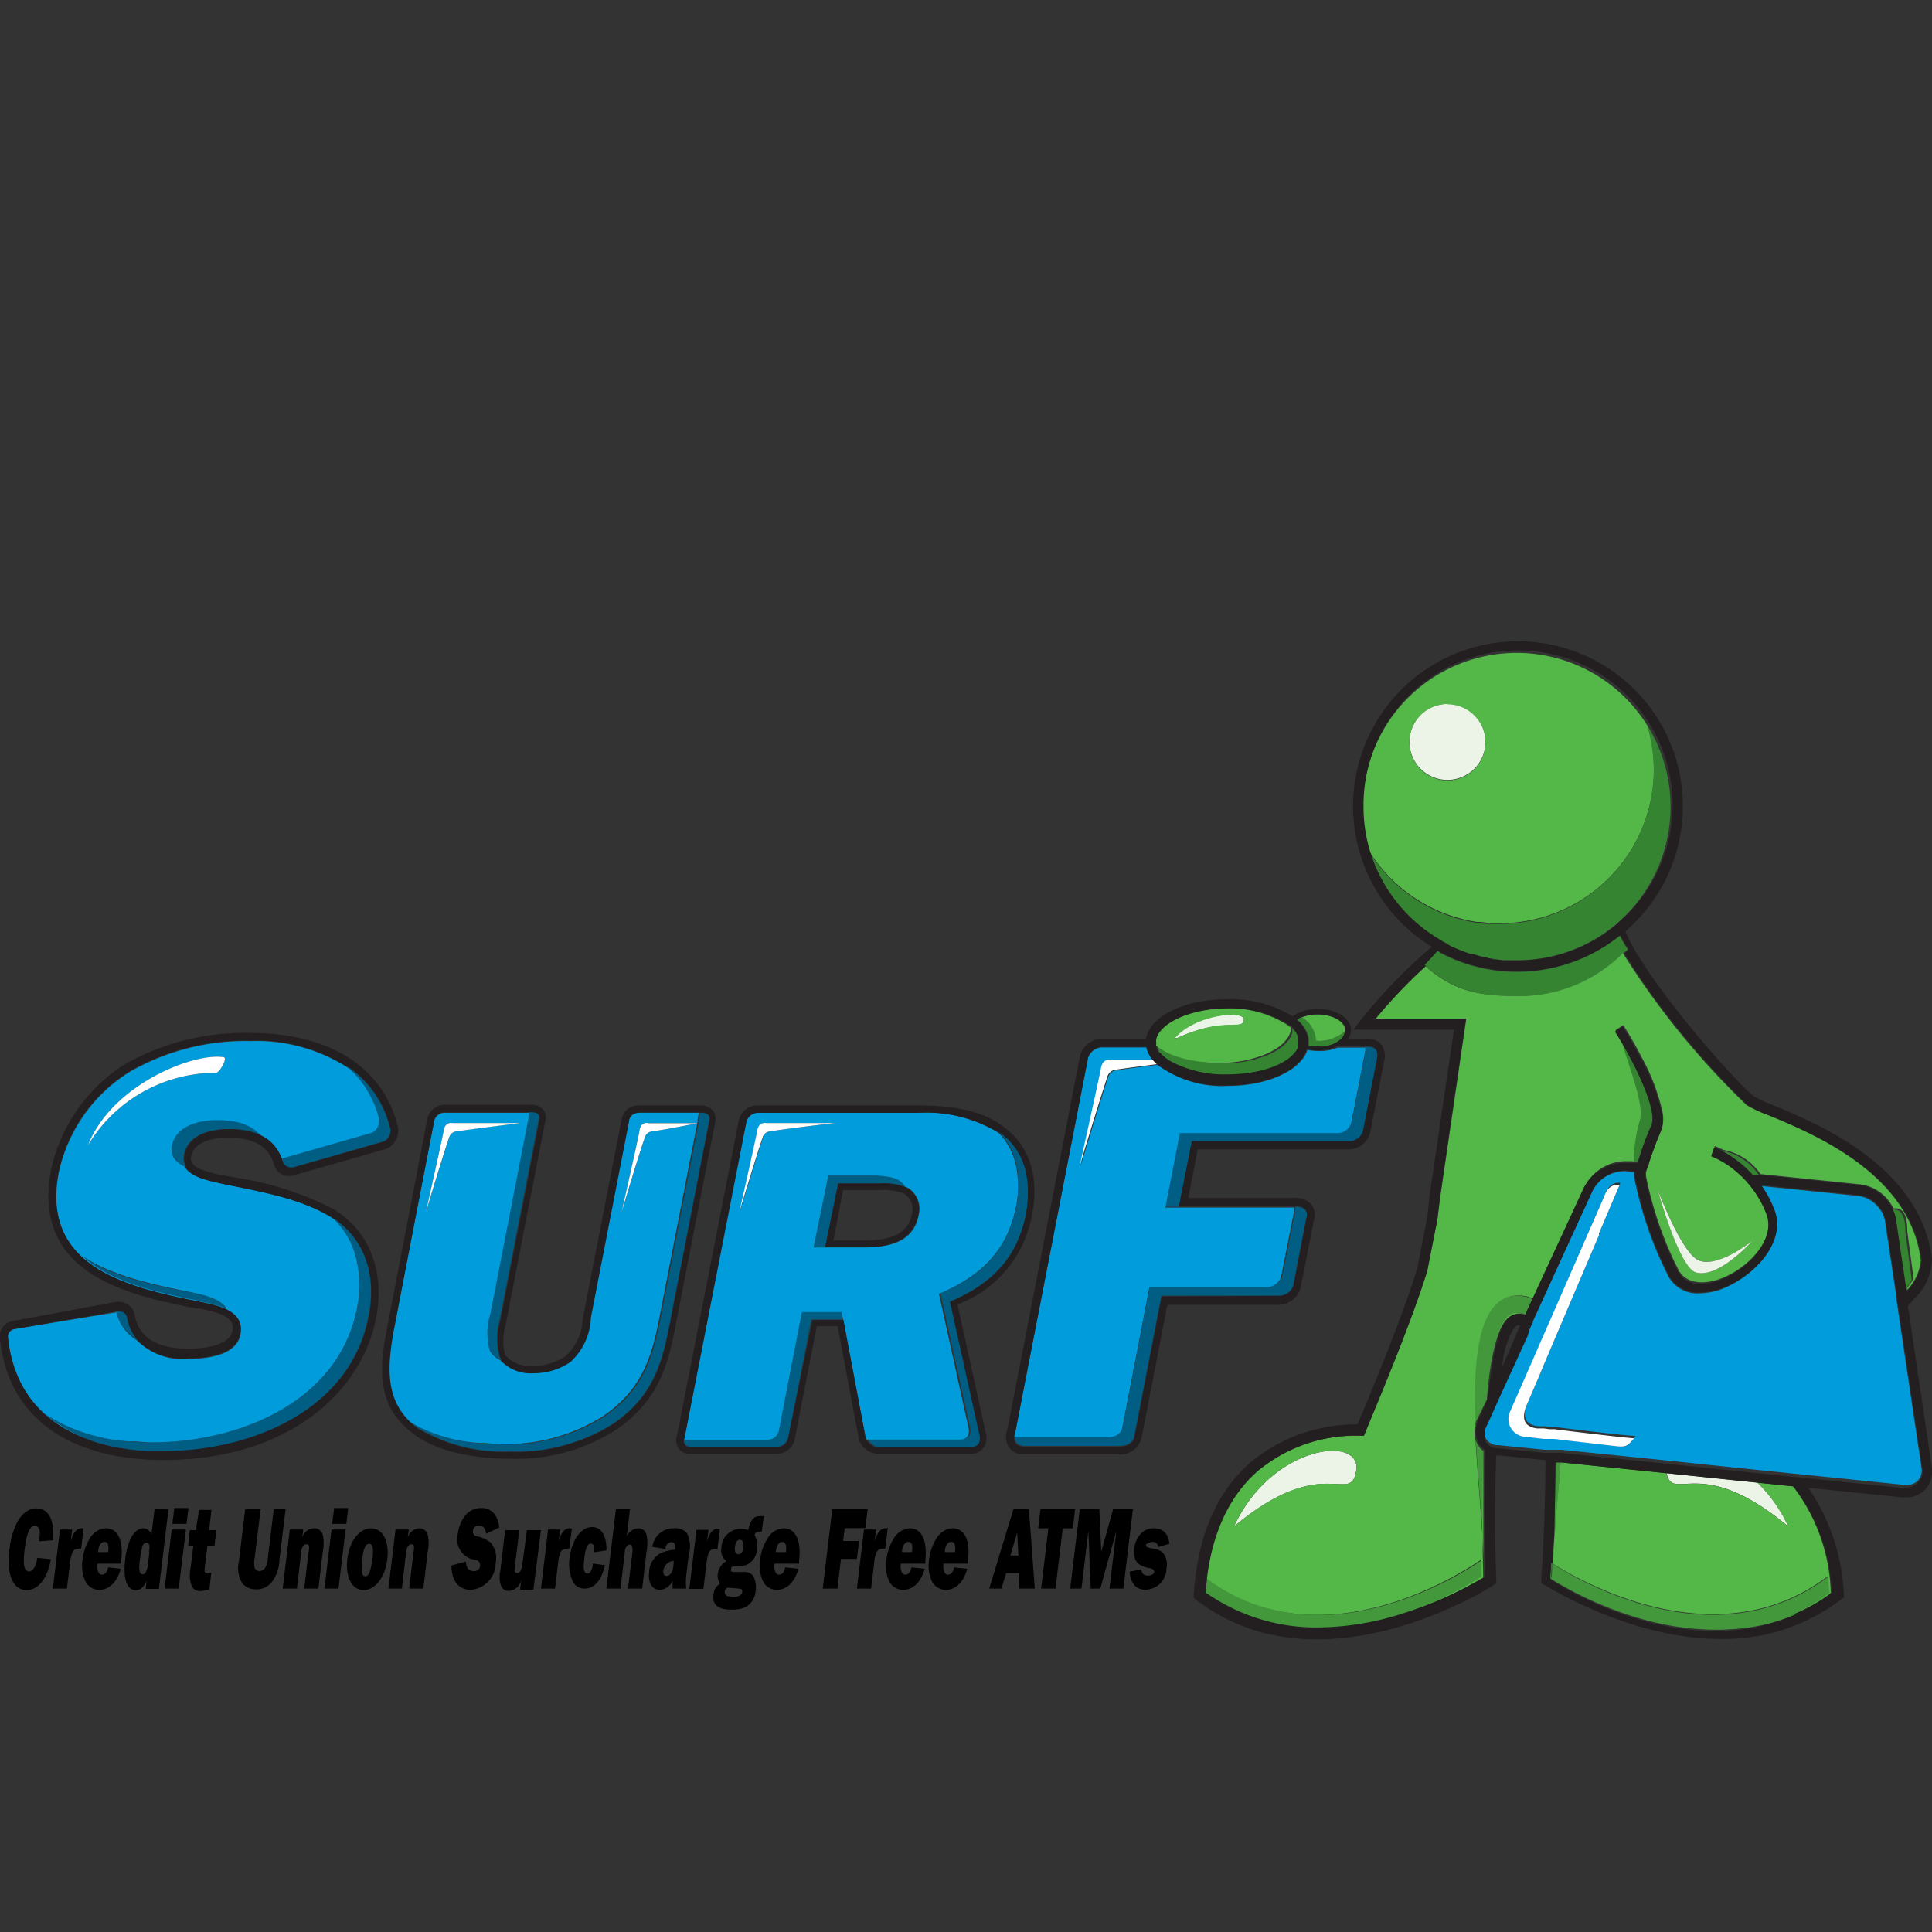 <svg id="Layer_1" data-name="Layer 1" xmlns="http://www.w3.org/2000/svg" width="125" height="125" viewBox="0 0 125 125"><rect x="0" y="0" width="125" height="125" fill="#333333" stroke="none"/><defs><style>.cls-1{fill:none;}.cls-2{fill:#005d84;}.cls-3{fill:#ebf4e7;}.cls-4{fill:#42983b;}.cls-5{fill:#009cdb;}.cls-6{fill:#358432;}.cls-7{fill:#54b848;}.cls-8{fill:#231f20;}.cls-9{fill:#fff;}</style></defs><title>1542743716-IconsSharedBranching</title><path class="cls-1" d="M61.54,99.76c-.24,0-.37.3-.41.66h.66C61.84,100,61.8,99.76,61.54,99.76Z"/><path class="cls-1" d="M42.91,101.61c0,.24.06.35.2.35.35,0,.41-.47.46-.89V101A.72.72,0,0,0,42.91,101.61Z"/><path class="cls-1" d="M50.6,99.76c-.24,0-.36.3-.41.66h.66C50.9,100,50.86,99.76,50.6,99.76Z"/><path class="cls-1" d="M46.9,103a.24.24,0,0,0,.16.29,1.3,1.3,0,0,0,.44.06c.14,0,.48,0,.52-.3s-.13-.24-.24-.24-.41,0-.62,0S46.93,102.75,46.9,103Z"/><path class="cls-1" d="M58.77,99.76c-.24,0-.36.3-.41.66H59C59.07,100,59,99.76,58.77,99.76Z"/><path class="cls-1" d="M47.87,99.62c-.17,0-.29.2-.32.47s0,.47.23.47.29-.2.32-.46S48.06,99.62,47.87,99.62Z"/><path class="cls-1" d="M9.44,99.81c-.16,0-.25.17-.3.4a4.54,4.54,0,0,0-.13.72c0,.33-.1.93.18.93.09,0,.16-.07.23-.19a1.35,1.35,0,0,0,.11-.49l.1-.77a1.12,1.12,0,0,0,0-.45A.19.19,0,0,0,9.44,99.81Z"/><path class="cls-1" d="M23.9,99.82c-.31,0-.4.66-.44,1-.12,1,0,1.1.19,1.1s.32-.07.45-1.1C24.14,100.48,24.22,99.82,23.9,99.82Z"/><path class="cls-1" d="M59,78.54a1.18,1.18,0,0,0-.49-1.3A3.68,3.68,0,0,0,56.87,77H54.55l-.63,3.24h1.89C57.79,80.26,58.73,79.75,59,78.54Z"/><path class="cls-1" d="M98,85.87a5.31,5.31,0,0,0-.82,2.48l1.17-2.56a.83.83,0,0,0-.15,0S98.11,85.75,98,85.87Z"/><path class="cls-1" d="M6.76,99.76c-.25,0-.37.3-.41.66H7C7.05,100,7,99.76,6.76,99.76Z"/><polygon class="cls-1" points="65.37 100.65 65.89 100.65 65.81 99.16 65.37 100.65"/><path d="M1.88,101.67c-.44,0-.35-.87-.29-1.39s.21-1.56.64-1.56.36.55.3,1l.91-.07c.09-1.28-.28-2.06-1.08-2.06-1,0-1.59,1.23-1.76,2.71s.18,2.58,1.13,2.58c.73,0,1.36-.77,1.56-2l-.88-.09C2.35,101.25,2.18,101.67,1.88,101.67Z"/><path d="M5.29,98.88c-.36,0-.57.33-.72.86h0l.1-.78H3.88l-.46,3.82h.91l.2-1.66a2.36,2.36,0,0,1,.15-.66.39.39,0,0,1,.4-.26.33.33,0,0,1,.17,0l.16-1.34Z"/><path d="M6.85,98.88a1.29,1.29,0,0,0-1,.59,3.34,3.34,0,0,0-.51,1.45,2.38,2.38,0,0,0,.21,1.44,1,1,0,0,0,.89.5c.56,0,1.12-.43,1.37-1.36L7,101.41c-.08.33-.21.47-.42.47s-.32-.3-.27-.71H7.84l0-.21C8,99.7,7.64,98.88,6.85,98.88ZM7,100.42H6.35c0-.36.16-.66.41-.66S7.05,100,7,100.42Z"/><path d="M10,97.64l-.2,1.63a.6.6,0,0,0-.51-.39c-.71,0-1.07,1-1.19,2s0,2,.68,2c.3,0,.51-.17.7-.59h0l-.06.51h.86l.62-5.14Zm-.33,2.77-.1.77a1.35,1.35,0,0,1-.11.49c-.07.12-.14.19-.23.19-.28,0-.23-.6-.18-.93a4.54,4.54,0,0,1,.13-.72c0-.23.14-.4.3-.4a.19.19,0,0,1,.18.15A1.12,1.12,0,0,1,9.63,100.41Z"/><polygon points="10.65 102.78 11.56 102.78 12.03 98.96 11.11 98.96 10.65 102.78"/><polygon points="11.28 97.57 11.15 98.59 12.07 98.59 12.19 97.57 11.28 97.57"/><path d="M13.68,97.69l-.8,0L12.67,99h-.39l-.11,1h.34l-.18,1.45a2.08,2.08,0,0,0,.05,1.09.56.56,0,0,0,.52.4,2.1,2.1,0,0,0,.65-.12l.12-1.08a.68.68,0,0,1-.27.07c-.21,0-.17-.21-.14-.49l.16-1.32h.46L14,99h-.47Z"/><path d="M17.71,97.65l-.38,3.14a1.35,1.35,0,0,1-.19.68.5.5,0,0,1-.36.18.32.32,0,0,1-.31-.24,1.51,1.51,0,0,1,0-.56l.39-3.2h-1L15.46,101a1.9,1.9,0,0,0,.23,1.46,1.15,1.15,0,0,0,.87.37,1.26,1.26,0,0,0,1-.44,2.48,2.48,0,0,0,.52-1.47l.4-3.3Z"/><path d="M20.29,98.88a.81.81,0,0,0-.74.62h0l.07-.54h-.87l-.46,3.82h.92l.26-2.21c0-.31.11-.66.36-.66s.16.32.13.55l-.28,2.32h.92l.28-2.36a2.72,2.72,0,0,0,0-1.14A.57.57,0,0,0,20.29,98.88Z"/><polygon points="20.99 102.78 21.9 102.78 22.36 98.96 21.45 98.96 20.99 102.78"/><polygon points="21.62 97.57 21.49 98.59 22.41 98.59 22.53 97.57 21.62 97.57"/><path d="M24,98.88c-.73,0-1.39.79-1.53,2s.34,2,1.06,2,1.39-.8,1.53-2S24.75,98.88,24,98.88Zm.09,2c-.13,1-.29,1.1-.45,1.1s-.31-.07-.19-1.1c0-.37.13-1,.44-1S24.14,100.48,24.1,100.85Z"/><path d="M27.13,98.88a.82.82,0,0,0-.75.62h0l.07-.54h-.86l-.46,3.82H26l.26-2.21c0-.31.11-.66.36-.66s.16.32.13.55l-.28,2.32h.92l.28-2.36a2.72,2.72,0,0,0,0-1.14A.57.57,0,0,0,27.13,98.88Z"/><path d="M31,98.71c.24,0,.4.13.45.52l.85-.4c-.09-.89-.58-1.26-1.12-1.26a1.33,1.33,0,0,0-1,.39,2.29,2.29,0,0,0-.56,1.29,1.34,1.34,0,0,0,1.1,1.67c.14,0,.37.1.34.42a.37.37,0,0,1-.41.31c-.29,0-.48-.16-.51-.62l-.93.26c0,1.12.58,1.57,1.24,1.57a1.74,1.74,0,0,0,1.62-1.73,1.58,1.58,0,0,0-.31-1.31,2,2,0,0,0-.85-.41c-.11,0-.34-.1-.31-.37A.35.35,0,0,1,31,98.71Z"/><path d="M33.8,101.16a1.06,1.06,0,0,1-.09.4.31.31,0,0,1-.25.22c-.21,0-.17-.26-.14-.51L33.6,99h-.92l-.31,2.64a1.73,1.73,0,0,0,.06,1,.54.54,0,0,0,.49.29.87.87,0,0,0,.8-.71h0l-.07.63h.86L35,99h-.91Z"/><path d="M36.86,98.88c-.36,0-.58.33-.72.86h0l.1-.78h-.78L35,102.78h.91l.2-1.66a2.76,2.76,0,0,1,.14-.66.41.41,0,0,1,.41-.26.33.33,0,0,1,.17,0L37,98.9Z"/><path d="M38,101.81c-.3,0-.24-.59-.2-.94s.12-1,.41-1,.2.3.21.56v0l.82-.12c0-1-.35-1.51-.93-1.51-.73,0-1.32.85-1.46,2a2.7,2.7,0,0,0,.18,1.45.82.82,0,0,0,.8.53c.6,0,1.1-.53,1.3-1.51l-.77-.11C38.33,101.52,38.22,101.81,38,101.81Z"/><path d="M41.28,98.88a.89.89,0,0,0-.73.52l.21-1.76h-.91l-.62,5.14h.91l.28-2.3c0-.38.19-.55.33-.55s.2.22.17.47l-.29,2.38h.92l.28-2.39a2.85,2.85,0,0,0,0-1.09A.54.54,0,0,0,41.28,98.88Z"/><path d="M43.58,98.88a1.37,1.37,0,0,0-1.37,1.2l.83.13c.06-.33.23-.43.41-.43s.26.13.22.48v0a2.77,2.77,0,0,0-.95.24A1.44,1.44,0,0,0,42,101.7c-.09.77.24,1.16.68,1.16a.94.94,0,0,0,.84-.61,4.84,4.84,0,0,0,0,.53h.88a4,4,0,0,1,0-.84l.16-1.34a1.94,1.94,0,0,0-.1-1.39A1,1,0,0,0,43.58,98.88Zm0,2.19c0,.42-.11.89-.46.89-.14,0-.23-.11-.2-.35a.72.72,0,0,1,.67-.62Z"/><path d="M46.42,100.24l.16-1.34-.12,0c-.36,0-.58.33-.72.86h0l.1-.78h-.78l-.46,3.82h.91l.2-1.66a2.76,2.76,0,0,1,.14-.66.41.41,0,0,1,.41-.26A.33.33,0,0,1,46.42,100.24Z"/><path d="M49.05,99.1a.92.92,0,0,1,.23,0l.14-1a1.19,1.19,0,0,0-.32,0c-.36,0-.58.34-.69.9a1.09,1.09,0,0,0-.43-.08,1.23,1.23,0,0,0-1.3,1.2A.86.86,0,0,0,47,101a1.14,1.14,0,0,0-.56.85.84.84,0,0,0,.15.61.89.89,0,0,0-.43.74c-.11.9.77.94,1.16.94a2.11,2.11,0,0,0,.92-.16,1.31,1.31,0,0,0,.65-1.06,1.44,1.44,0,0,0-.16-.95.66.66,0,0,0-.55-.26l-.64,0c-.18,0-.25,0-.24-.18s.1-.18.25-.18h.21a1.17,1.17,0,0,0,1.22-1.17,1.36,1.36,0,0,0-.16-.86A.27.27,0,0,1,49.05,99.1Zm-1.27,3.68c.11,0,.27,0,.24.24s-.38.3-.52.3a1.3,1.3,0,0,1-.44-.06.24.24,0,0,1-.16-.29c0-.22.16-.24.26-.24S47.57,102.76,47.78,102.78Zm.32-2.68c0,.26-.15.46-.32.46s-.27-.16-.23-.47.15-.47.32-.47S48.13,99.81,48.1,100.1Z"/><path d="M50.7,98.88a1.29,1.29,0,0,0-1,.59,3.23,3.23,0,0,0-.52,1.45,2.38,2.38,0,0,0,.21,1.44,1,1,0,0,0,.89.5c.56,0,1.12-.43,1.38-1.36l-.86-.09c-.07.33-.2.47-.41.47s-.33-.3-.28-.71h1.59l0-.21C51.86,99.7,51.48,98.88,50.7,98.88Zm.15,1.54h-.66c.05-.36.17-.66.41-.66S50.9,100,50.85,100.42Z"/><polygon points="55.58 99.7 54.55 99.7 54.65 98.87 55.99 98.87 56.14 97.64 53.85 97.64 53.23 102.78 54.18 102.78 54.41 100.86 55.44 100.86 55.58 99.7"/><path d="M57.31,98.88c-.36,0-.58.33-.72.86h0l.09-.78h-.78l-.46,3.82h.92l.2-1.66a2,2,0,0,1,.14-.66.41.41,0,0,1,.41-.26.35.35,0,0,1,.17,0l.16-1.34Z"/><path d="M58.87,98.88a1.29,1.29,0,0,0-1,.59,3.23,3.23,0,0,0-.52,1.45,2.38,2.38,0,0,0,.21,1.44,1,1,0,0,0,.89.5c.56,0,1.12-.43,1.38-1.36l-.86-.09c-.07.33-.2.47-.41.47s-.33-.3-.28-.71h1.59l0-.21C60,99.7,59.65,98.88,58.87,98.88Zm.15,1.54h-.66c0-.36.17-.66.41-.66S59.07,100,59,100.42Z"/><path d="M61.63,98.88a1.29,1.29,0,0,0-1,.59,3.23,3.23,0,0,0-.52,1.45,2.38,2.38,0,0,0,.21,1.44,1,1,0,0,0,.89.5c.56,0,1.12-.43,1.37-1.36l-.85-.09c-.07.33-.21.47-.41.47s-.33-.3-.28-.71h1.58l0-.21C62.8,99.7,62.42,98.88,61.63,98.88Zm.16,1.54h-.66c0-.36.17-.66.41-.66S61.84,100,61.79,100.42Z"/><path d="M65.57,97.64,64,102.78h.79l.31-1h.85l0,1h1l-.38-5.14Zm-.2,3,.44-1.49.08,1.49Z"/><polygon points="69.56 97.64 67.32 97.64 67.17 98.88 67.83 98.88 67.36 102.78 68.29 102.78 68.76 98.88 69.41 98.88 69.56 97.64"/><polygon points="72.02 97.64 71.26 100.37 71.25 100.37 71.13 97.64 69.86 97.64 69.24 102.78 69.97 102.78 70.41 99.11 70.42 99.11 70.57 102.78 71.19 102.78 72.21 99.11 72.22 99.11 71.78 102.78 72.68 102.78 73.3 97.64 72.02 97.64"/><path d="M74.57,99.76a.35.35,0,0,1,.37.33l.72-.21c-.07-.72-.5-1-1-1a1.13,1.13,0,0,0-.79.29,1.58,1.58,0,0,0-.48,1c-.12,1,.44,1.17.92,1.28.08,0,.39.06.37.25s-.29.24-.38.24-.45,0-.45-.41l-.76.16c.07.88.52,1.16,1,1.16a1.38,1.38,0,0,0,1.38-1.36,1.24,1.24,0,0,0-.21-1,1,1,0,0,0-.61-.29,1.7,1.7,0,0,1-.39-.09.15.15,0,0,1-.11-.19C74.26,99.85,74.4,99.76,74.57,99.76Z"/><path class="cls-2" d="M7.69,84.84H7.51a2.89,2.89,0,0,0,1.32,1.8l.09.06a3.08,3.08,0,0,1-.68-1.39A.5.5,0,0,0,7.69,84.84Z"/><path class="cls-2" d="M11.94,75.47l.07,0a1.08,1.08,0,0,1-.11-.77c.26-1.34,1.8-1.65,2.85-1.65h0a4.78,4.78,0,0,1,2.22.44,3,3,0,0,0-1.79-1,6.36,6.36,0,0,0-1.19-.1c-1.06,0-2.62.3-2.89,1.65a1.08,1.08,0,0,0,.16.83A1.7,1.7,0,0,0,11.94,75.47Z"/><path class="cls-2" d="M14.67,84.69c-.48-.74-1.76-1-2.59-1.12-2.36-.48-4.94-1-6.75-2.29,1.8,1.68,4.8,2.36,7.52,2.9A8.33,8.33,0,0,1,14.67,84.69Z"/><path class="cls-2" d="M21.57,78.82l.08.09a5.3,5.3,0,0,1,1.46,2.77,7.51,7.51,0,0,1,0,2.95c-1.21,6.21-7.87,8.69-13.21,8.69-.54,0-1.05,0-1.56-.07A11.21,11.21,0,0,1,2.9,91.48,10.6,10.6,0,0,0,9.49,93.9h0c.37,0,.74,0,1.12,0h0c5.35,0,12-2.48,13.21-8.69C24.39,82.53,23.62,80.2,21.57,78.82Z"/><path class="cls-2" d="M22.49,69l.14.15a6.57,6.57,0,0,1,1.83,3.1,1.22,1.22,0,0,1,0,.26.75.75,0,0,1-.42.71l-5.39,1.55-.45.13.09.25a.54.54,0,0,0,.48.39.65.65,0,0,0,.16,0l5.88-1.69a.77.77,0,0,0,.38-1A6.63,6.63,0,0,0,22.49,69Z"/><path class="cls-2" d="M31.69,87.35a1.59,1.59,0,0,0,.67.61l.07,0a.91.91,0,0,1-.11-.16,4.17,4.17,0,0,1,0-2.37l2.53-13s.18-.5-.5-.5h-.15l-.08.45L31.73,85a4.17,4.17,0,0,0-.05,2.37A0,0,0,0,0,31.69,87.35Z"/><path class="cls-2" d="M45.36,72h-.09a.28.28,0,0,0,0,.06l-.08.39,0,.25h0l-2.47,12.7c-.49,2.53-1.17,4.55-3.57,6.22a11.7,11.7,0,0,1-6.77,1.83c-.4,0-.83,0-1.26-.06A10,10,0,0,1,26.58,92c.14.12.28.25.44.37a10.63,10.63,0,0,0,5.92,1.54h0a11.7,11.7,0,0,0,6.77-1.83c2.41-1.67,3.08-3.69,3.57-6.22l2.6-13.35S46.05,72,45.36,72Z"/><path class="cls-2" d="M54.47,84.9v-.06H51.88L50.4,92.47a.75.75,0,0,1-.79.63H44.29a.4.4,0,0,0,.32.5h0l.14,0h5.48A.76.76,0,0,0,51,93l1.49-7.63h2Z"/><path class="cls-2" d="M66.39,78.47c.41-2.12-.06-4-1.64-5.18l-.2-.14a.81.81,0,0,1,.09.1,4.28,4.28,0,0,1,1.14,2.21,6.54,6.54,0,0,1,0,2.49c-.55,2.85-2.14,4.55-4.93,5.72l1.9,8.62s.26.81-.58.81h-6a.83.83,0,0,0,.7.53h6c.84,0,.58-.82.58-.82l-1.9-8.62C64.25,83,65.84,81.31,66.39,78.47Z"/><path class="cls-2" d="M53.39,80.69h0l.84-4.12h2.68a4.46,4.46,0,0,1,1.65.2,1.33,1.33,0,0,0-.45-.43,2.18,2.18,0,0,0-.64-.2,6.85,6.85,0,0,0-1.2-.08H53.59l-.94,4.63h.74Z"/><path class="cls-2" d="M83.81,78.08h0a1.18,1.18,0,0,1,0,.2l-.06.32-.79,4a1,1,0,0,1-1,.62H74.4l-1.74,9s0,.72-1,.72h-6c0,.27.08.6.65.61H72.4c1,0,1-.72,1-.72l1.74-9h7.52a1,1,0,0,0,1-.62l.84-4.36S84.86,78.08,83.81,78.08Z"/><path class="cls-2" d="M88.51,67.73h-.14a1.4,1.4,0,0,1,0,.18l-.07.35-.84,4.31a.92.92,0,0,1-.92.69H76.34l-.94,4.82h.88l.83-4.21H87.27a.92.92,0,0,0,.93-.69l.9-4.66S89.33,67.73,88.51,67.73Z"/><path class="cls-3" d="M79.84,98.76c5.81-4.86,7.55-1.3,7.91-3.62S82.27,93.47,79.84,98.76Z"/><path class="cls-3" d="M115.7,98.76a9.19,9.19,0,0,0-2-2.84l-5.87-.61C108.25,97.27,110,94,115.7,98.76Z"/><path class="cls-4" d="M96.19,90.56c.26-3.14.82-5.62,2-5.62a1.08,1.08,0,0,1,.5.12l.46-1a2.12,2.12,0,0,0-1-.22c-2.6,0-2.93,4.08-2.75,8.46a2.65,2.65,0,0,1,.12-.37Z"/><path class="cls-4" d="M95.58,93.42a1.57,1.57,0,0,1-.09-.23c.16,2.91.49,5.84.49,7.74,0-1.87,0-4.48,0-7.05A1.38,1.38,0,0,1,95.58,93.42Z"/><path class="cls-4" d="M100.52,100.93c0-1.51.27-3.85.46-6.32l-.36,0c0,1.54,0,3.05-.08,4.31C100.52,99.66,100.51,100.36,100.52,100.93Z"/><path class="cls-4" d="M100.62,94.57h0c0,1.54,0,3-.06,4.31C100.59,97.62,100.63,96.11,100.62,94.57Z"/><path class="cls-4" d="M95.9,100.93c-.66.43-10.12,7-17.82,1.15,0,.32-.07.66-.09,1a12.05,12.05,0,0,0,1.09.72,12.85,12.85,0,0,0,6.64,1.56h.08a19.39,19.39,0,0,0,5-.91A22.3,22.3,0,0,0,95.93,102S95.92,101.62,95.9,100.93Z"/><path class="cls-4" d="M85.73,105.36h0Z"/><path class="cls-4" d="M90.79,104.44a19.39,19.39,0,0,1-5,.91A18.29,18.29,0,0,0,90.79,104.44Z"/><path class="cls-4" d="M78,103.12c.37.25.73.47,1.1.68a12.05,12.05,0,0,1-1.09-.72Z"/><path class="cls-4" d="M118.3,102c-7.41,5.64-16.6,0-17.88-.85,0,.42,0,.76-.06,1,1.23.75,8.71,5,15.33,2.5l.17-.07.3-.12a12.11,12.11,0,0,0,2.24-1.33C118.38,102.7,118.34,102.31,118.3,102Z"/><path class="cls-4" d="M116.16,104.39l-.3.12Z"/><path class="cls-4" d="M100.36,102.08c0-.2,0-.54.06-1l-.08-.06c0,.67-.07,1.07-.07,1.07s8,5.43,15.42,2.45C109.07,107.08,101.59,102.83,100.36,102.08Z"/><path class="cls-3" d="M80.48,66c.11-.71-3.22-.39-4.52,1.17h.18C79.21,65.77,80.38,66.72,80.48,66Z"/><path class="cls-3" d="M75.84,67.34l.3-.14H76Z"/><path class="cls-5" d="M22.63,69.16a11,11,0,0,0-6.45-1.8,15,15,0,0,0-7.8,2,10.22,10.22,0,0,0-4.57,6.48c-1.19,6.13,4.31,7.45,9,8.39,1.13.23,3.06.53,2.75,2.11-.27,1.43-2.34,1.58-3.35,1.58a4.14,4.14,0,0,1-3.36-1.21,2.89,2.89,0,0,1-1.32-1.8h.18a.72.72,0,0,0-.2,0L.87,86a.51.51,0,0,0-.34.57c.5,4.86,4.22,7,9,7.33A10.6,10.6,0,0,1,2.9,91.48a11.21,11.21,0,0,0,5.43,1.77c.51,0,1,.07,1.56.07,5.34,0,12-2.48,13.21-8.69a7.51,7.51,0,0,0,0-2.95,5.3,5.3,0,0,0-1.46-2.77c-.13-.09-.26-.18-.4-.26-2-1.17-4.55-1.58-6.9-2.07-.74-.18-2-.38-2.41-1.11a1.7,1.7,0,0,1-.65-.52,1.08,1.08,0,0,1-.16-.83C11.4,72.77,13,72.47,14,72.47a6.36,6.36,0,0,1,1.19.1,3,3,0,0,1,1.79,1,4.78,4.78,0,0,0-2.22-.44h0c1.79,0,3,.56,3.51,2.08a.54.54,0,0,0,.54.39.54.54,0,0,1-.48-.39l-.09-.25.45-.13,5.39-1.55a.75.75,0,0,0,.42-.71,1.22,1.22,0,0,0,0-.26A6.57,6.57,0,0,0,22.63,69.16Zm-9.78,15c-2.72-.54-5.72-1.22-7.52-2.9,1.81,1.24,4.39,1.81,6.75,2.29.83.17,2.11.38,2.59,1.12A8.33,8.33,0,0,0,12.85,84.18ZM14,69.41A9.66,9.66,0,0,0,5.69,74.1c1.53-3.92,6.85-6,8.79-5.7C14.74,68.45,14.22,69.37,14,69.41Z"/><path class="cls-5" d="M10.6,93.93h0c-.38,0-.75,0-1.12,0C9.86,93.92,10.23,93.93,10.6,93.93Z"/><path class="cls-5" d="M42.22,73.2a.53.53,0,0,0-.47.31c-.34,1-1.54,4.93-1.54,4.93s1.07-4.76,1.17-5.32.55-.46.55-.46h3.2l0-.25.08-.39a.28.28,0,0,1,0-.06H41.4c-.72,0-.75.56-.75.56l-2.47,12.7a4.08,4.08,0,0,1-1.32,2.87,4.18,4.18,0,0,1-2.41.73A2.55,2.55,0,0,1,32.36,88a1.59,1.59,0,0,1-.67-.61,0,0,0,0,1,0,0A4.17,4.17,0,0,1,31.73,85l2.44-12.55.08-.45H28.81a.7.7,0,0,0-.71.5L25.42,86.23c-.5,2.59-.46,4.64,1.55,6.16a10.73,10.73,0,0,0,6,1.54h0A10.63,10.63,0,0,1,27,92.39c-.16-.12-.3-.25-.44-.37a10,10,0,0,0,4.48,1.34c.43,0,.86.06,1.26.06a11.7,11.7,0,0,0,6.77-1.83c2.4-1.67,3.08-3.69,3.57-6.22l2.47-12.7C44.81,72.73,43.19,73.05,42.22,73.2Zm-12.66,0a.53.53,0,0,0-.47.31c-.34,1-1.54,4.93-1.54,4.93s1.07-4.76,1.16-5.32.56-.46.56-.46h4.41S30.64,73,29.56,73.2Z"/><path class="cls-5" d="M65.75,78a6.54,6.54,0,0,0,0-2.49,4.28,4.28,0,0,0-1.14-2.21A9,9,0,0,0,59.37,72H49.06a.79.79,0,0,0-.81.56L44.28,93s-.2.57.33.65a.4.4,0,0,1-.32-.5h5.32a.75.75,0,0,0,.79-.63l1.48-7.63h2.58v.06l.09.45h0L56,93s.21.67.77.67h0a.83.83,0,0,1-.7-.53h6c.84,0,.58-.81.58-.81l-1.9-8.62C63.61,82.5,65.2,80.8,65.75,78ZM49.87,73.2a.54.54,0,0,0-.48.31c-.33,1-1.54,4.93-1.54,4.93s1.07-4.76,1.17-5.32.55-.46.55-.46H54S51,73,49.87,73.2Zm3.72,2.86h2.68a6.85,6.85,0,0,1,1.2.08,2.18,2.18,0,0,1,.64.2,1.33,1.33,0,0,1,.45.43,4.46,4.46,0,0,0-1.65-.2h0a3.86,3.86,0,0,1,1.84.29,1.59,1.59,0,0,1,.69,1.76c-.36,1.87-2.14,2.09-3.59,2.09H53.38v0h-.74Z"/><path class="cls-5" d="M44.63,93.6l.09,0h.05Z"/><polygon class="cls-5" points="77.11 73.87 87.22 73.87 87.22 73.87 77.11 73.87 77.11 73.87"/><path class="cls-5" d="M85.27,68a3.73,3.73,0,0,1-.68-.07,1.56,1.56,0,0,1-.14.33c-.65,1.15-2.64,2-5,2a7,7,0,0,1-4.56-1.37c-1,.13-2,.26-2.59.35a.65.65,0,0,0-.57.37c-.4,1.16-1.83,5.88-1.83,5.88s1.27-5.67,1.38-6.34.67-.55.67-.55h2.66a1.74,1.74,0,0,1-.2-.3,1.56,1.56,0,0,1-.2-.53H71.3a1,1,0,0,0-.9.67L65.7,92.6s-.39,1,.58,1h0c-.57,0-.67-.34-.65-.61h6c1,0,1-.72,1-.72l1.74-9h7.51a1,1,0,0,0,1-.62l.79-4,.06-.32a1.18,1.18,0,0,0,0-.2H75.4l.94-4.82H86.51a.92.92,0,0,0,.92-.69l.84-4.31.07-.35a1.4,1.4,0,0,0,0-.18H86.55A3,3,0,0,1,85.27,68Z"/><path class="cls-5" d="M124.33,95.05l-1.49-10-.06-.43-.07-.43,0-.16-.75-5a1.77,1.77,0,0,0-.36-.82,2,2,0,0,0-1.37-.83l-6.32-.65a7.23,7.23,0,0,1,.87,1.64c.69,1.84-1,3.91-2.94,4.84a4.41,4.41,0,0,1-1.88.47,2.14,2.14,0,0,1-2-1.06,24.63,24.63,0,0,1-2.24-6.49V76l0-.07,0-.09-.54-.06h-.16a2.39,2.39,0,0,0-2,1.27l-3.35,7.37-.49,1.07,0,.06L99,85.9l-.17.38-1.92,4.2-.42.94-.35.76a1.59,1.59,0,0,0-.07.2,1.16,1.16,0,0,0,0,.18v.18a.86.86,0,0,0,0,.16,1.19,1.19,0,0,0,.08.2.75.75,0,0,0,.27.26.87.87,0,0,0,.34.14l.17,0,3,.3.36,0,.32,0h0l.4,0,6.79.69,5,.52,2.56.26.56.06.52.05,6.75.69a1.05,1.05,0,0,0,.9-.28A1,1,0,0,0,124.33,95.05Zm-19.8-1.5-3.45-.4-.48-.06h0l-.33,0-.36,0-1.18-.14a1.15,1.15,0,0,1-1-1.63l1.62-3.69.22-.51.2-.46,0,0,.56-1.27L103,79.21l.15-.34.69-1.58c.22-.55.54-.83,1-.75l-1.14,2.68-.18.42,0,.12-.23.54-2.53,5.94-.61,1.44,0,0-.24.56-.25.61-.86,2c-.31.79-.15,1.32.71,1.43l.43,0,.36.05.34,0h0l.53.07c1.82.22,4.49.54,4.65.5C105.33,93.6,105.23,93.64,104.53,93.55Z"/><path class="cls-6" d="M86.21,67.2a2.24,2.24,0,0,1-1.07.13.73.73,0,0,1,0-.13,1.83,1.83,0,0,0-.87-1.4h0a.59.59,0,0,0-.33.18h0a2.07,2.07,0,0,1,.74,1.22,1.79,1.79,0,0,1,0,.23s0,.1,0,.15a.28.28,0,0,0,0,.09,4.57,4.57,0,0,0,.62,0,1.87,1.87,0,0,0,1.53-.5,1,1,0,0,0,.25-.5l0,0A3,3,0,0,1,86.21,67.2Z"/><path class="cls-6" d="M84,67.2a1.13,1.13,0,0,0-.2-.45l-.12-.14,0,0-.07-.09s0,0,0,0l0,0a1.55,1.55,0,0,1,0,.31l-.1.25a1.74,1.74,0,0,1-.11.18v0a2.42,2.42,0,0,1-.53.53,4.55,4.55,0,0,1-1,.53,7.82,7.82,0,0,1-2.79.48,8.94,8.94,0,0,1-1.83-.18h0a7.53,7.53,0,0,1-1.07-.3,4,4,0,0,1-1-.53,1.61,1.61,0,0,1-.28-.24h0v0a.87.87,0,0,0,0,.22,1.07,1.07,0,0,0,.07.19l0,.06.08.12.12.16a3.13,3.13,0,0,0,.32.3l.26.19a7.37,7.37,0,0,0,3.74.89c1.95,0,3.66-.55,4.34-1.38a1.15,1.15,0,0,0,.24-.39.56.56,0,0,0,0-.12v0l0-.16s0-.08,0-.12,0,0,0-.08A1.11,1.11,0,0,0,84,67.2Z"/><path class="cls-6" d="M105.31,61.42l0,0c-.14-.21-.26-.4-.36-.58l-.15-.3-.28.21a10.61,10.61,0,0,1-11.3.92L93,61.51l-.85.93.09.06c1.78,1.55,3.29,1.94,5.87,1.94a9.44,9.44,0,0,0,6.92-2.77A3.07,3.07,0,0,0,105.31,61.42Z"/><path class="cls-6" d="M106,72.57a10.2,10.2,0,0,0-.38,2.6l.34,0c.19-.6.5-1.5.88-2.39s-.93-3.67-2-5.54C105.35,69.19,106.37,71.52,106,72.57Z"/><path class="cls-6" d="M111.38,74.44A7.29,7.29,0,0,1,113.32,76l.46,0A3.68,3.68,0,0,0,111.38,74.44Z"/><path class="cls-6" d="M123.28,79.72c0-.73-.13-1.4-.67-1.47l-.23,0a2.24,2.24,0,0,1,.21.65l.67,4.54a5.48,5.48,0,0,0,.43-.61Z"/><path class="cls-6" d="M107,49.81a9.94,9.94,0,0,1-4.61,8.39l-.22.13-.23.15-.59.3a9.85,9.85,0,0,1-4.31,1l-.65,0c-.24,0-.48,0-.72-.08l-.16,0-.44-.08a10,10,0,0,1-6.45-4.45l0,0a10,10,0,0,0,4.55,5.71,2.07,2.07,0,0,0,.32.19l0,0,.34.16a11.52,11.52,0,0,0,1.31.52l.16,0c.22.07.46.13.69.18l.29.06c.2,0,.39.07.59.09l.37.05.49,0,.4,0a9.88,9.88,0,0,0,6.07-2.08l.28-.22h0l.26-.24a9.95,9.95,0,0,0,1.83-12.68A10.26,10.26,0,0,1,107,49.81Z"/><path class="cls-3" d="M93.64,50.46A2.46,2.46,0,1,0,91.19,48,2.46,2.46,0,0,0,93.64,50.46Z"/><path class="cls-7" d="M113.69,95.92a9.19,9.19,0,0,1,2,2.84c-5.66-4.73-7.45-1.49-7.88-3.45l-6.84-.7c-.19,2.47-.45,4.81-.46,6.32,0-.57,0-1.27,0-2.05,0,.89-.08,1.65-.12,2.24,1.28.8,10.47,6.49,17.88.85,0,.34.08.73.1,1.09a12.11,12.11,0,0,1-2.24,1.33,11.4,11.4,0,0,0,2.32-1.34A11.82,11.82,0,0,0,116,96.16Z"/><path class="cls-7" d="M124.27,81.53c-.7-5.56-6.86-8.13-9.83-9.37A8.07,8.07,0,0,1,113,71.5a52.09,52.09,0,0,1-8-9.83,9.44,9.44,0,0,1-6.92,2.77c-2.58,0-4.09-.39-5.87-1.94A34.6,34.6,0,0,0,89,65.91h5.87L93.19,77.42,93,78.88l-.66,3.34c-1.15,3.78-4,10.38-4,10.44l-.1.24-.25,0a10,10,0,0,0-6.67,2.28c-2,1.75-3.16,4.4-3.41,7.89l0,0c0-.34.05-.68.09-1,7.7,5.85,17.16-.72,17.82-1.15,0,.69,0,1.1,0,1.1a22.3,22.3,0,0,1-5.14,2.41,25.82,25.82,0,0,0,5.28-2.36c0-1.1-.15-4.63,0-8.19h0c-.08,2.57,0,5.18,0,7.05,0-1.9-.33-4.83-.49-7.74a1.56,1.56,0,0,1,0-.91c-.18-4.38.15-8.45,2.75-8.46a2.12,2.12,0,0,1,1,.22l3.31-7.27a3,3,0,0,1,2.84-1.64l.33,0a10.2,10.2,0,0,1,.38-2.6c.35-1-.67-3.38-1.2-5.3-.12-.2-.24-.4-.36-.58l.25-.16.26-.16c.13.2.64,1,1.18,2.06a13.24,13.24,0,0,1,1.32,3.4,2.32,2.32,0,0,1,0,1.22c-.35.81-.64,1.63-.83,2.21,0,.12-.07.23-.11.32s-.07.24-.09.32,0,.1,0,.13l0,.1a23.37,23.37,0,0,0,2.13,6.13c.6,1,2,.86,3.07.35,1.7-.8,3.19-2.59,2.63-4.09a6.6,6.6,0,0,0-1.13-1.93c-.07-.08-.13-.16-.2-.23l-.13-.14c-.13-.13-.25-.25-.38-.36a5.91,5.91,0,0,0-1.74-1.1l.1-.29h0l.1-.28a5,5,0,0,1,.55.25,3.68,3.68,0,0,1,2.4,1.56l6.5.67a2.77,2.77,0,0,1,2.1,1.55l.23,0c.54.07.67.74.67,1.47l.41,3.08a5.48,5.48,0,0,1-.43.61l0,.13A3.15,3.15,0,0,0,124.27,81.53ZM87.75,95.14c-.36,2.32-2.1-1.24-7.91,3.62C82.27,93.47,88.12,92.82,87.75,95.14Zm25.64-14.87s-2.19,2.48-3.67,2.06C108.63,82,107.26,77,107.26,77s1.47,3.87,2.54,4.48C111,82.19,113.39,80.27,113.39,80.27Z"/><path class="cls-7" d="M79.08,103.8a12.35,12.35,0,0,0,6.64,1.56A12.85,12.85,0,0,1,79.08,103.8Z"/><path class="cls-7" d="M96.19,90.56l0-.1c.22-2.39.6-4.39,1.27-5.08a1,1,0,0,1,.71-.33,1.2,1.2,0,0,1,.45.09l0-.08a1.08,1.08,0,0,0-.5-.12C97,84.94,96.45,87.42,96.19,90.56Z"/><path class="cls-7" d="M85.13,67.2a.73.73,0,0,0,0,.13,2.24,2.24,0,0,0,1.07-.13,3,3,0,0,0,.83-.48.31.31,0,0,0,0-.08c0-.55-.82-1-1.79-1a2.89,2.89,0,0,0-1,.18A1.83,1.83,0,0,1,85.13,67.2Z"/><path class="cls-7" d="M74.73,67.51a.87.87,0,0,0,0,.22,1.07,1.07,0,0,0,.07.19,1.07,1.07,0,0,1-.07-.19A.87.87,0,0,1,74.73,67.51Z"/><path class="cls-7" d="M81.74,68.26a4.55,4.55,0,0,0,1-.53,2.42,2.42,0,0,0,.53-.53v0A1.74,1.74,0,0,0,83.4,67l.1-.25a1.55,1.55,0,0,0,0-.31l0,0-.06,0-.13-.11-.15-.1a7.15,7.15,0,0,0-3.84-1c-2.37,0-4.4.88-4.65,2a.91.91,0,0,0,0,.23s0,0,0,.06a1.61,1.61,0,0,0,.28.24,4,4,0,0,0,1,.53,7.53,7.53,0,0,0,1.07.3h0a8.94,8.94,0,0,0,1.83.18A7.82,7.82,0,0,0,81.74,68.26ZM80.48,66c-.1.69-1.27-.26-4.34,1.17l-.3.14L76,67.2C77.26,65.64,80.59,65.32,80.48,66Z"/><path class="cls-7" d="M84.06,67.37s0,0,0,.08,0,.08,0,.12l0,.16v0a.56.56,0,0,1,0,.12.56.56,0,0,0,0-.12v0a.75.75,0,0,0,0-.16s0-.09,0-.14v-.05a1.13,1.13,0,0,0,0-.18,1.23,1.23,0,0,0-.21-.45,1.13,1.13,0,0,1,.2.45A1.11,1.11,0,0,1,84.06,67.37Z"/><path class="cls-7" d="M95.11,59.57l.44.08.16,0c.24,0,.48.06.72.08l.65,0a9.85,9.85,0,0,0,4.31-1l.59-.3.23-.15.22-.13A9.94,9.94,0,0,0,107,49.81a10.26,10.26,0,0,0-.43-2.89,9.95,9.95,0,0,1-1.83,12.68l-.26.24h0l-.28.22a9.88,9.88,0,0,1-6.07,2.08l-.4,0,.42,0a9.92,9.92,0,0,0,6.06-2.06l.28-.22h0l.26-.24a9.95,9.95,0,1,0-16.13-4.5A10,10,0,0,0,95.11,59.57Zm-1.47-14A2.46,2.46,0,1,1,91.19,48,2.46,2.46,0,0,1,93.64,45.55Z"/><path class="cls-8" d="M21.51,78.19a20.83,20.83,0,0,0-6.25-2L14.17,76c-1.26-.29-1.92-.56-1.81-1.17.22-1.1,1.73-1.22,2.37-1.22,1.71,0,2.64.53,3,1.74a1,1,0,0,0,1.28.69L25,74.33a1.31,1.31,0,0,0,.7-1.6c-1-3.75-4.47-5.9-9.5-5.9a15.71,15.71,0,0,0-8.08,2,10.78,10.78,0,0,0-4.81,6.83c-1.33,6.85,5.12,8.15,9.4,9l.16,0c1.54.3,2.34.62,2.17,1.45-.2,1-2,1.15-2.83,1.15-2.67,0-3.27-1.19-3.48-2.11a1,1,0,0,0-.43-.73,1.18,1.18,0,0,0-.88-.17L.78,85.48h0A1,1,0,0,0,0,86.62c.5,5,4.36,7.84,10.59,7.84,8.26,0,12.84-4.58,13.73-9.12C24.93,82.23,23.91,79.63,21.51,78.19Zm2.35,7c-1.21,6.21-7.86,8.69-13.21,8.69H10.6c-.37,0-.74,0-1.1,0h0c-4.74-.29-8.46-2.47-9-7.33A.51.51,0,0,1,.87,86l6.62-1.15a.72.72,0,0,1,.2,0,.5.5,0,0,1,.55.49,3.08,3.08,0,0,0,.68,1.39l-.09-.06a4.14,4.14,0,0,0,3.36,1.21c1,0,3.08-.15,3.35-1.58.31-1.58-1.62-1.88-2.75-2.11-4.67-.94-10.17-2.26-9-8.39a10.22,10.22,0,0,1,4.57-6.48,15,15,0,0,1,7.8-2,11,11,0,0,1,6.45,1.8L22.49,69a6.63,6.63,0,0,1,2.73,3.86.77.77,0,0,1-.38,1L19,75.53a.65.65,0,0,1-.16,0,.54.54,0,0,1-.54-.39c-.49-1.52-1.72-2.08-3.51-2.08-1.05,0-2.59.31-2.85,1.65a1.08,1.08,0,0,0,.11.77l-.07,0c.39.73,1.67.93,2.41,1.11,2.35.49,4.87.9,6.9,2.07.14.08.27.17.4.26l-.08-.09C23.62,80.2,24.39,82.53,23.86,85.24Z"/><path class="cls-8" d="M46.14,71.87a1,1,0,0,0-.82-.35H41.4a1.1,1.1,0,0,0-1.19.94L37.74,85.14l-.05.28a3.32,3.32,0,0,1-1.1,2.32,3.79,3.79,0,0,1-2.14.64,2.09,2.09,0,0,1-1.78-.73,3.76,3.76,0,0,1,.06-2l2.55-13.12a.82.82,0,0,0-.09-.69,1,1,0,0,0-.84-.36H28.81a1.16,1.16,0,0,0-1.15.85L25,86.15c-.54,2.77-.46,4.95,1.71,6.59C28.29,94,31,94.38,32.92,94.38a12,12,0,0,0,7-1.91c2.66-1.85,3.29-4.13,3.75-6.5l2.6-13.35A.94.94,0,0,0,46.14,71.87Zm-.24.66L43.3,85.88c-.49,2.53-1.16,4.55-3.57,6.22A11.7,11.7,0,0,1,33,93.93h0a10.73,10.73,0,0,1-6-1.54c-2-1.52-2-3.57-1.55-6.16L28.1,72.46a.7.7,0,0,1,.71-.5H34.4c.68,0,.5.5.5.5l-2.53,13a4.17,4.17,0,0,0,0,2.37.91.91,0,0,0,.11.16l-.07,0a2.55,2.55,0,0,0,2.09.86,4.18,4.18,0,0,0,2.41-.73,4.08,4.08,0,0,0,1.32-2.87l2.47-12.7s0-.56.75-.56h4C46.05,72,45.9,72.53,45.9,72.53Z"/><path class="cls-8" d="M58.71,76.86a3.86,3.86,0,0,0-1.84-.29H54.23l-.84,4.12h0v0h2.43c1.45,0,3.23-.22,3.59-2.09A1.59,1.59,0,0,0,58.71,76.86ZM59,78.54c-.24,1.21-1.18,1.72-3.16,1.72H53.92L54.55,77h2.32a3.68,3.68,0,0,1,1.61.22A1.18,1.18,0,0,1,59,78.54Z"/><path class="cls-8" d="M66.78,78.55c.47-2.4-.19-4.45-1.81-5.61-1.24-1-3.08-1.42-5.6-1.42H49.06a1.24,1.24,0,0,0-1.25.92l-4,20.4a1,1,0,0,0,.09.87.9.9,0,0,0,.78.35H50.2a1.18,1.18,0,0,0,1.23-1l1.42-7.26h1.34L55.55,93v.06a1.35,1.35,0,0,0,1.2,1h6a1,1,0,0,0,.89-.39,1.15,1.15,0,0,0,.13-1l-1.82-8.27A7.61,7.61,0,0,0,66.78,78.55ZM63.36,92.8s.26.82-.58.82h-6C56.2,93.62,56,93,56,93l-1.43-7.6h-2L51,93a.76.76,0,0,1-.79.64H44.72l-.09,0h0c-.53-.08-.33-.65-.33-.65l4-20.43a.79.79,0,0,1,.81-.56H59.37a9,9,0,0,1,5.27,1.29.81.81,0,0,0-.09-.1l.2.14c1.58,1.14,2,3.06,1.64,5.18-.55,2.84-2.14,4.54-4.93,5.71Z"/><path class="cls-8" d="M84.14,83.36,85,79a1.16,1.16,0,0,0-.1-1,1.27,1.27,0,0,0-1.13-.49H76.88l.61-3.15h9.73a1.43,1.43,0,0,0,1.44-1.12l.9-4.61a1.24,1.24,0,0,0-.16-1,1.1,1.1,0,0,0-.94-.42H87.22a1,1,0,0,0,.19-.56c0-.77-.94-1.37-2.14-1.37a2.78,2.78,0,0,0-1.64.48,7.55,7.55,0,0,0-4.23-1.11c-2.81,0-5,1.11-5.25,2.56H71.3a1.49,1.49,0,0,0-1.42,1.09l-4.7,24.17a1.35,1.35,0,0,0,.09,1.16,1.13,1.13,0,0,0,1,.47h6.07a1.41,1.41,0,0,0,1.54-1.18l1.65-8.5h7.08A1.5,1.5,0,0,0,84.14,83.36Zm-.9-17.16.15.1.13.11.06,0s0,.05,0,0l.07.09,0,0,.12.14a1.23,1.23,0,0,1,.21.45,1.13,1.13,0,0,1,0,.18v.05s0,.1,0,.14a.75.75,0,0,1,0,.16v0a.56.56,0,0,1,0,.12,1.15,1.15,0,0,1-.24.39c-.68.83-2.39,1.38-4.34,1.38a7.37,7.37,0,0,1-3.74-.89l-.26-.19a3.13,3.13,0,0,1-.32-.3L75,68.1,74.88,68l0-.06a1.07,1.07,0,0,1-.07-.19.87.87,0,0,1,0-.22v0h0s0,0,0-.06a.91.91,0,0,1,0-.23c.25-1.08,2.28-2,4.65-2A7.15,7.15,0,0,1,83.24,66.2Zm1-.4h0a2.89,2.89,0,0,1,1-.18c1,0,1.79.47,1.79,1a.31.31,0,0,1,0,.08l0,0a1,1,0,0,1-.25.5,1.87,1.87,0,0,1-1.53.5,4.57,4.57,0,0,1-.62,0,.28.28,0,0,1,0-.09s0-.1,0-.15a1.79,1.79,0,0,0,0-.23A2.07,2.07,0,0,0,83.92,66h0A.59.59,0,0,1,84.25,65.8ZM75.16,83.88l-1.74,9s0,.72-1,.72H66.28c-1,0-.58-1-.58-1l4.7-24.2a1,1,0,0,1,.9-.67h2.86a1.56,1.56,0,0,0,.2.53,1.74,1.74,0,0,0,.2.3,3.83,3.83,0,0,0,.28.29,7,7,0,0,0,4.56,1.37c2.41,0,4.4-.81,5-2a1.56,1.56,0,0,0,.14-.33,3.73,3.73,0,0,0,.68.07,3,3,0,0,0,1.28-.27h2c.82,0,.59.79.59.79l-.9,4.66a.92.92,0,0,1-.93.69H77.11l-.83,4.21h7.53c1,0,.71.82.71.82l-.84,4.36a1,1,0,0,1-1,.62Z"/><path class="cls-8" d="M125,95l-1.56-10.51c.13-.15.27-.29.39-.44A3.62,3.62,0,0,0,125,81.44c-.75-6-7.41-8.74-10.26-9.93a9.8,9.8,0,0,1-1.26-.58c-1-.72-6.94-7.36-8.32-10.67a10.67,10.67,0,1,0-12.52,1A33.39,33.39,0,0,0,88,66.05l-.43.57h6.5l-1.57,10.7-.16,1.45-.64,3.28c-1,3.32-3.37,8.93-3.87,10.11a10.7,10.7,0,0,0-6.93,2.46c-2.19,1.91-3.43,4.79-3.67,8.57v.19l.14.11c8.07,6.26,19.16-.85,19.27-.93l.17-.11v-.2c-.07-1.81-.13-5,0-8.09l.12,0,3.06.31c0,3-.15,6-.28,7.74l0,.21.18.11c.07,0,5.45,3.51,11.43,3.51a12.46,12.46,0,0,0,7.83-2.58l.15-.11v-.19A13.24,13.24,0,0,0,117,96.26l6.1.62.22,0a1.68,1.68,0,0,0,1.23-.5A1.72,1.72,0,0,0,125,95Zm-1.8,1.28-6.75-.69-.52-.05-.56-.06-2.56-.26-5-.52L101,94l-.4,0h0l-.32,0-.36,0-3-.3-.17,0a.87.87,0,0,1-.34-.14.75.75,0,0,1-.27-.26,1.19,1.19,0,0,1-.08-.2.86.86,0,0,1,0-.16,1.08,1.08,0,0,1,0-.18,1.16,1.16,0,0,1,0-.18,1.59,1.59,0,0,1,.07-.2l.35-.76.42-.94,1.92-4.2L99,85.9l.16-.36,0-.06.49-1.07L103.06,77a2.39,2.39,0,0,1,2-1.27h.16l.54.06,0,.09,0,.07v.07A24.63,24.63,0,0,0,108,82.56a2.14,2.14,0,0,0,2,1.06,4.41,4.41,0,0,0,1.88-.47c2-.93,3.63-3,2.94-4.84a7.23,7.23,0,0,0-.87-1.64l6.32.65a2,2,0,0,1,1.37.83,1.77,1.77,0,0,1,.36.82l.75,5,0,.16.07.43.06.43,1.49,10a1,1,0,0,1-.25.9A1.05,1.05,0,0,1,123.18,96.23Zm-7,8.16-.3.12-.17.07c-7.37,3-15.42-2.45-15.42-2.45s0-.4.07-1.07l.08.06c0-.59.08-1.35.12-2.24,0-1.27.06-2.77.06-4.31h0l.36,0,6.84.7,5.87.61,2.33.24a11.82,11.82,0,0,1,2.46,6.89A11.4,11.4,0,0,1,116.16,104.39Zm-19-16A5.31,5.31,0,0,1,98,85.87c.1-.12.18-.12.2-.12a.83.83,0,0,1,.15,0Zm8.16-27,0,0a3.07,3.07,0,0,1-.26.25,52.09,52.09,0,0,0,8,9.83,8.07,8.07,0,0,0,1.41.66c3,1.24,9.13,3.81,9.83,9.37a3.15,3.15,0,0,1-1,2l0-.13-.67-4.54a2.24,2.24,0,0,0-.21-.65,2.77,2.77,0,0,0-2.1-1.55l-6.5-.67-.46,0a7.29,7.29,0,0,0-1.94-1.52,5,5,0,0,0-.55-.25l-.1.28h0l-.1.29a5.91,5.91,0,0,1,1.74,1.1c.13.11.25.23.38.36l.13.14c.07.07.13.15.2.23a6.6,6.6,0,0,1,1.13,1.93c.56,1.5-.93,3.29-2.63,4.09-1.1.51-2.47.69-3.07-.35a23.37,23.37,0,0,1-2.13-6.13l0-.1s0-.08,0-.13,0-.19.09-.32.07-.2.11-.32c.19-.58.48-1.4.83-2.21a2.32,2.32,0,0,0,0-1.22,13.24,13.24,0,0,0-1.32-3.4c-.54-1-1.05-1.86-1.18-2.06l-.26.16-.25.16c.12.18.24.38.36.58,1.11,1.87,2.44,4.62,2,5.54s-.69,1.79-.88,2.39l-.34,0-.33,0a3,3,0,0,0-2.84,1.64L99.16,84l-.46,1,0,.08a1.2,1.2,0,0,0-.45-.09,1,1,0,0,0-.71.33c-.67.69-1,2.69-1.27,5.08l0,.1-.62,1.35a2.65,2.65,0,0,0-.12.37,1.78,1.78,0,0,0,.13,1.14,1.38,1.38,0,0,0,.44.46h0c-.11,3.56,0,7.09,0,8.19a25.82,25.82,0,0,1-5.28,2.36,18.29,18.29,0,0,1-5,.91h-.08a12.35,12.35,0,0,1-6.64-1.56c-.37-.21-.73-.43-1.1-.68v0l0,0c.25-3.49,1.4-6.14,3.41-7.89A10,10,0,0,1,88,92.88l.25,0,.1-.24c0-.06,2.85-6.66,4-10.44L93,78.88l.16-1.46,1.68-11.51H89a34.6,34.6,0,0,1,3.26-3.41l-.09-.06.85-.93.24.13a10.61,10.61,0,0,0,11.3-.92l.28-.21.15.3C105.09,61,105.21,61.18,105.35,61.39ZM88.22,52.18a10,10,0,1,1,16.57,7.44l-.26.24h0l-.28.22a9.92,9.92,0,0,1-6.06,2.06l-.42,0-.49,0-.37-.05c-.2,0-.39,0-.59-.09L96,61.9c-.23,0-.47-.11-.69-.18l-.16,0a11.52,11.52,0,0,1-1.31-.52L93.52,61l0,0a2.07,2.07,0,0,1-.32-.19,10,10,0,0,1-4.55-5.71l0,0A9.87,9.87,0,0,1,88.22,52.18Z"/><path class="cls-3" d="M109.8,81.49c-1.07-.61-2.54-4.48-2.54-4.48s1.37,5,2.46,5.32c1.48.42,3.67-2.06,3.67-2.06S111,82.19,109.8,81.49Z"/><path class="cls-9" d="M14.48,68.4c-1.94-.32-7.26,1.78-8.79,5.7A9.66,9.66,0,0,1,14,69.41C14.22,69.37,14.74,68.45,14.48,68.4Z"/><path class="cls-9" d="M28.71,73.12c-.09.56-1.16,5.32-1.16,5.32s1.2-4,1.54-4.93a.53.53,0,0,1,.47-.31c1.08-.17,4.12-.54,4.12-.54H29.27S28.81,72.55,28.71,73.12Z"/><path class="cls-9" d="M49,73.12c-.1.56-1.17,5.32-1.17,5.32s1.21-4,1.54-4.93a.54.54,0,0,1,.48-.31C51,73,54,72.66,54,72.66H49.57S49.11,72.55,49,73.12Z"/><path class="cls-9" d="M71.9,68.56s-.55-.13-.67.55-1.38,6.34-1.38,6.34,1.43-4.72,1.83-5.88a.65.65,0,0,1,.57-.37c.57-.09,1.62-.22,2.59-.35a3.83,3.83,0,0,1-.28-.29Z"/><path class="cls-9" d="M41.93,72.66s-.46-.11-.55.46-1.17,5.32-1.17,5.32,1.2-4,1.54-4.93a.53.53,0,0,1,.47-.31c1-.15,2.59-.47,2.91-.53h-3.2Z"/><path class="cls-9" d="M101.11,92.54l-.53-.07h0l-.34,0-.36-.05-.43,0c-.86-.11-1-.64-.71-1.43l.86-2,.25-.61.24-.56,0,0,.61-1.44,2.53-5.94.23-.54,0-.12.18-.42,1.14-2.68c-.49-.08-.81.2-1,.75l-.69,1.58-.15.34-2.64,6.05-.56,1.27,0,0-.2.46-.22.51-1.62,3.69a1.15,1.15,0,0,0,1,1.63l1.18.14.36,0,.33,0h0l.48.06,3.45.4c.7.09.8,0,1.23-.51C105.6,93.08,102.93,92.76,101.11,92.54Z"/></svg>